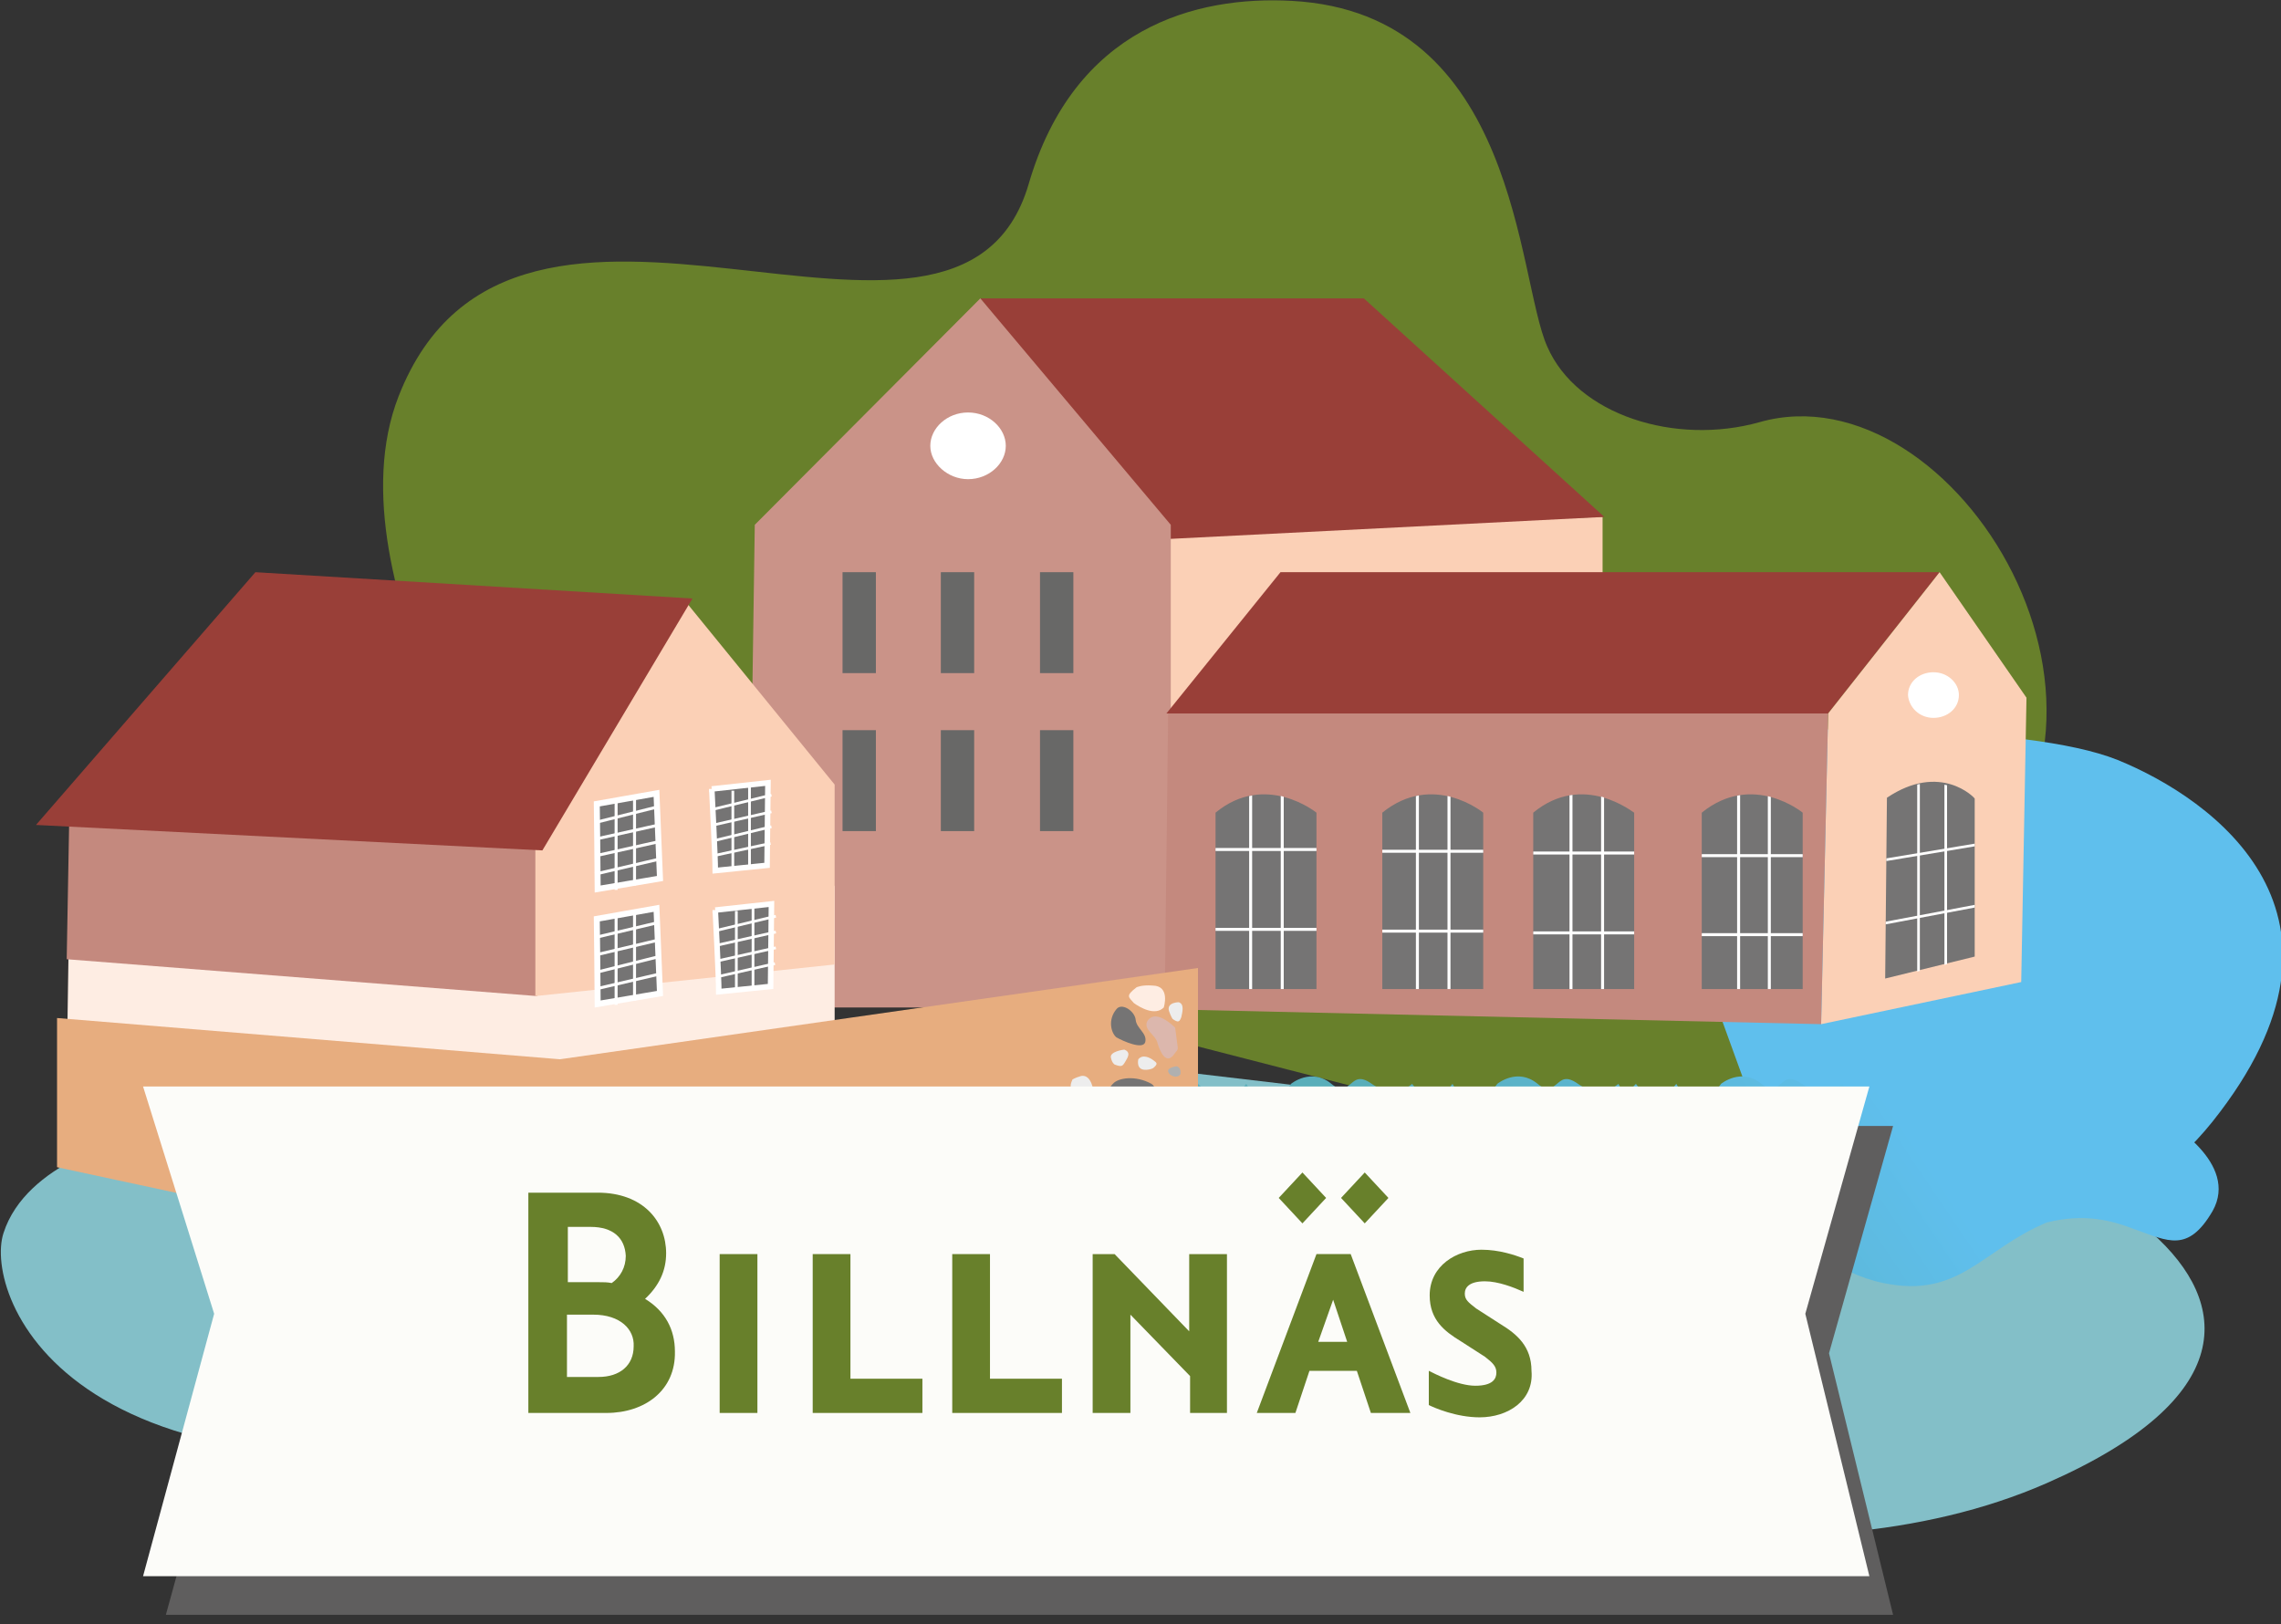 <?xml version="1.0" encoding="UTF-8"?><svg id="Layer_1" xmlns="http://www.w3.org/2000/svg" xmlns:xlink="http://www.w3.org/1999/xlink" viewBox="0 0 259.9 185.1"><rect x="0" y="0" width="259.9" height="185.1" fill="#333333" stroke="none"/><defs><style>.cls-1{clip-path:url(#clippath-62);}.cls-2{clip-path:url(#clippath-45);}.cls-3{stroke-width:.68px;}.cls-3,.cls-4,.cls-5,.cls-6,.cls-7,.cls-8{fill:none;}.cls-3,.cls-4,.cls-6,.cls-7,.cls-8{stroke:#fff;}.cls-9{clip-path:url(#clippath-63);}.cls-10{clip-path:url(#clippath-20);}.cls-11{clip-path:url(#clippath-11);}.cls-12{clip-path:url(#clippath-16);}.cls-13{clip-path:url(#clippath-59);}.cls-14{fill:url(#linear-gradient);}.cls-14,.cls-15,.cls-16,.cls-17,.cls-18,.cls-19,.cls-20,.cls-5,.cls-21,.cls-22,.cls-23,.cls-24,.cls-25,.cls-26,.cls-27,.cls-28,.cls-29,.cls-30,.cls-31,.cls-32,.cls-33{stroke-width:0px;}.cls-15{fill:#83bfc8;}.cls-34{clip-path:url(#clippath-33);}.cls-35{clip-path:url(#clippath-64);}.cls-36{clip-path:url(#clippath-47);}.cls-37{clip-path:url(#clippath-41);}.cls-38{clip-path:url(#clippath-32);}.cls-16{fill:#5f5e5e;}.cls-39{clip-path:url(#clippath-2);}.cls-40{clip-path:url(#clippath-13);}.cls-41{clip-path:url(#clippath-37);}.cls-4{stroke-width:.31px;}.cls-42{clip-path:url(#clippath-46);}.cls-43{clip-path:url(#clippath-25);}.cls-17{fill:#686867;}.cls-44{clip-path:url(#clippath-15);}.cls-45{clip-path:url(#clippath-6);}.cls-46{clip-path:url(#clippath-40);}.cls-47{clip-path:url(#clippath-26);}.cls-18{fill:#feede3;}.cls-19{fill:#5fbfed;}.cls-20{fill:#fbd0b6;}.cls-48{clip-path:url(#clippath-7);}.cls-49{clip-path:url(#clippath-21);}.cls-50{clip-path:url(#clippath-34);}.cls-51{clip-path:url(#clippath-57);}.cls-52{clip-path:url(#clippath-1);}.cls-53{clip-path:url(#clippath-4);}.cls-54{clip-path:url(#clippath-38);}.cls-55{clip-path:url(#clippath-36);}.cls-56{clip-path:url(#clippath-27);}.cls-57{clip-path:url(#clippath-60);}.cls-58{clip-path:url(#clippath-44);}.cls-59{clip-path:url(#clippath-12);}.cls-21{fill:#fff;}.cls-22{fill:#c4897e;}.cls-23{fill:#ba776b;}.cls-24{fill:#ededed;}.cls-60{clip-path:url(#clippath-24);}.cls-25{fill:#b0b0b0;}.cls-61{clip-path:url(#clippath-30);}.cls-26{fill:#dcb7ad;}.cls-6{stroke-width:.34px;}.cls-62{clip-path:url(#clippath-22);}.cls-63{clip-path:url(#clippath-9);}.cls-64{clip-path:url(#clippath-52);}.cls-27{fill:#757474;}.cls-65{clip-path:url(#clippath);}.cls-66{clip-path:url(#clippath-50);}.cls-67{clip-path:url(#clippath-48);}.cls-68{clip-path:url(#clippath-61);}.cls-69{clip-path:url(#clippath-39);}.cls-28{fill:#e7ad7f;}.cls-70{clip-path:url(#clippath-19);}.cls-71{clip-path:url(#clippath-31);}.cls-72{clip-path:url(#clippath-54);}.cls-73{clip-path:url(#clippath-3);}.cls-74{clip-path:url(#clippath-43);}.cls-29{fill:#68802b;}.cls-75{clip-path:url(#clippath-8);}.cls-30{fill:#ca9388;}.cls-76{clip-path:url(#clippath-55);}.cls-77{clip-path:url(#clippath-29);}.cls-78{clip-path:url(#clippath-18);}.cls-79{clip-path:url(#clippath-14);}.cls-80{clip-path:url(#clippath-17);}.cls-81{clip-path:url(#clippath-5);}.cls-31{fill:#993f38;}.cls-7{stroke-width:.3px;}.cls-82{clip-path:url(#clippath-58);}.cls-83{clip-path:url(#clippath-42);}.cls-84{clip-path:url(#clippath-65);}.cls-85{clip-path:url(#clippath-10);}.cls-86{clip-path:url(#clippath-23);}.cls-8{stroke-width:.63px;}.cls-87{clip-path:url(#clippath-56);}.cls-88{clip-path:url(#clippath-53);}.cls-89{clip-path:url(#clippath-49);}.cls-32{fill:#fcfcf9;}.cls-90{clip-path:url(#clippath-67);}.cls-91{clip-path:url(#clippath-51);}.cls-33{fill:#ccc4b9;}.cls-92{clip-path:url(#clippath-28);}.cls-93{clip-path:url(#clippath-35);}.cls-94{clip-path:url(#clippath-66);}</style><clipPath id="clippath"><rect class="cls-5" width="259.9" height="175"/></clipPath><clipPath id="clippath-1"><rect class="cls-5" width="259.9" height="175"/></clipPath><clipPath id="clippath-2"><rect class="cls-5" width="259.9" height="175"/></clipPath><clipPath id="clippath-3"><rect class="cls-5" width="259.9" height="175"/></clipPath><clipPath id="clippath-4"><path class="cls-5" d="m138.5,92.6v20.1h11.5v-20.1s-2.5-2.1-5.9-2.1c-1.7,0-3.7.6-5.6,2.1"/></clipPath><clipPath id="clippath-5"><path class="cls-5" d="m138.5,92.6v20.1h11.5v-20.1s-2.5-2.1-5.9-2.1c-1.7,0-3.7.6-5.6,2.1"/></clipPath><clipPath id="clippath-6"><path class="cls-5" d="m138.5,92.6v20.1h11.5v-20.1s-2.5-2.1-5.9-2.1c-1.7,0-3.7.6-5.6,2.1"/></clipPath><clipPath id="clippath-7"><path class="cls-5" d="m138.5,92.6v20.1h11.5v-20.1s-2.5-2.1-5.9-2.1c-1.7,0-3.7.6-5.6,2.1"/></clipPath><clipPath id="clippath-8"><rect class="cls-5" width="259.9" height="175"/></clipPath><clipPath id="clippath-9"><path class="cls-5" d="m157.5,92.6v20.1h11.5v-20.1s-2.5-2.1-5.9-2.1c-1.7,0-3.7.6-5.6,2.1"/></clipPath><clipPath id="clippath-10"><path class="cls-5" d="m157.5,92.6v20.1h11.5v-20.1s-2.5-2.1-5.9-2.1c-1.7,0-3.7.6-5.6,2.1"/></clipPath><clipPath id="clippath-11"><path class="cls-5" d="m157.5,92.6v20.1h11.5v-20.1s-2.5-2.1-5.9-2.1c-1.7,0-3.7.6-5.6,2.1"/></clipPath><clipPath id="clippath-12"><path class="cls-5" d="m157.5,92.6v20.1h11.5v-20.1s-2.5-2.1-5.9-2.1c-1.7,0-3.7.6-5.6,2.1"/></clipPath><clipPath id="clippath-13"><rect class="cls-5" width="259.9" height="175"/></clipPath><clipPath id="clippath-14"><path class="cls-5" d="m174.7,92.6v20.1h11.5v-20.1s-2.5-2.1-5.9-2.1c-1.9,0-3.7.6-5.6,2.1"/></clipPath><clipPath id="clippath-15"><path class="cls-5" d="m174.7,92.6v20.1h11.5v-20.1s-2.5-2.1-5.9-2.1c-1.9,0-3.7.6-5.6,2.1"/></clipPath><clipPath id="clippath-16"><path class="cls-5" d="m174.7,92.6v20.1h11.5v-20.1s-2.5-2.1-5.9-2.1c-1.9,0-3.7.6-5.6,2.1"/></clipPath><clipPath id="clippath-17"><path class="cls-5" d="m174.7,92.6v20.1h11.5v-20.1s-2.5-2.1-5.9-2.1c-1.9,0-3.7.6-5.6,2.1"/></clipPath><clipPath id="clippath-18"><rect class="cls-5" width="259.9" height="175"/></clipPath><clipPath id="clippath-19"><path class="cls-5" d="m193.9,92.6v20.1h11.5v-20.1s-2.5-2.1-5.9-2.1c-1.7,0-3.6.6-5.6,2.1"/></clipPath><clipPath id="clippath-20"><path class="cls-5" d="m193.9,92.6v20.1h11.5v-20.1s-2.5-2.1-5.9-2.1c-1.7,0-3.6.6-5.6,2.1"/></clipPath><clipPath id="clippath-21"><path class="cls-5" d="m193.9,92.6v20.1h11.5v-20.1s-2.5-2.1-5.9-2.1c-1.7,0-3.6.6-5.6,2.1"/></clipPath><clipPath id="clippath-22"><path class="cls-5" d="m193.9,92.6v20.1h11.5v-20.1s-2.5-2.1-5.9-2.1c-1.7,0-3.6.6-5.6,2.1"/></clipPath><clipPath id="clippath-23"><rect class="cls-5" width="259.9" height="175"/></clipPath><clipPath id="clippath-24"><path class="cls-5" d="m215,91l-.2,20.6,10.2-2.5v-18s-1.8-1.8-4.7-1.8c-1.5-.2-3.2.3-5.3,1.7"/></clipPath><clipPath id="clippath-25"><path class="cls-5" d="m215,91l-.2,20.6,10.2-2.5v-18s-1.8-1.8-4.7-1.8c-1.5-.2-3.2.3-5.3,1.7"/></clipPath><clipPath id="clippath-26"><path class="cls-5" d="m215,91l-.2,20.6,10.2-2.5v-18s-1.8-1.8-4.7-1.8c-1.5-.2-3.2.3-5.3,1.7"/></clipPath><clipPath id="clippath-27"><path class="cls-5" d="m215,91l-.2,20.6,10.2-2.5v-18s-1.8-1.8-4.7-1.8c-1.5-.2-3.2.3-5.3,1.7"/></clipPath><clipPath id="clippath-28"><rect class="cls-5" width="259.9" height="175"/></clipPath><clipPath id="clippath-29"><rect class="cls-5" width="259.9" height="175"/></clipPath><clipPath id="clippath-30"><rect class="cls-5" width="259.9" height="175"/></clipPath><clipPath id="clippath-31"><rect class="cls-5" width="259.9" height="175"/></clipPath><clipPath id="clippath-32"><rect class="cls-5" width="259.9" height="175"/></clipPath><clipPath id="clippath-33"><rect class="cls-5" width="259.9" height="175"/></clipPath><clipPath id="clippath-34"><rect class="cls-5" width="259.9" height="175"/></clipPath><clipPath id="clippath-35"><rect class="cls-5" width="259.9" height="175"/></clipPath><clipPath id="clippath-36"><rect class="cls-5" width="259.9" height="175"/></clipPath><clipPath id="clippath-37"><rect class="cls-5" width="259.9" height="175"/></clipPath><clipPath id="clippath-38"><rect class="cls-5" width="259.9" height="175"/></clipPath><clipPath id="clippath-39"><rect class="cls-5" width="259.9" height="175"/></clipPath><clipPath id="clippath-40"><rect class="cls-5" width="259.9" height="175"/></clipPath><clipPath id="clippath-41"><rect class="cls-5" width="259.9" height="175"/></clipPath><clipPath id="clippath-42"><rect class="cls-5" width="259.9" height="175"/></clipPath><clipPath id="clippath-43"><rect class="cls-5" width="259.9" height="175"/></clipPath><clipPath id="clippath-44"><rect class="cls-5" width="259.9" height="175"/></clipPath><clipPath id="clippath-45"><rect class="cls-5" width="259.9" height="175"/></clipPath><clipPath id="clippath-46"><rect class="cls-5" width="259.9" height="175"/></clipPath><clipPath id="clippath-47"><rect class="cls-5" width="259.9" height="175"/></clipPath><clipPath id="clippath-48"><rect class="cls-5" width="259.9" height="175"/></clipPath><clipPath id="clippath-49"><rect class="cls-5" width="259.9" height="175"/></clipPath><clipPath id="clippath-50"><rect class="cls-5" width="259.9" height="175"/></clipPath><clipPath id="clippath-51"><rect class="cls-5" width="259.9" height="175"/></clipPath><clipPath id="clippath-52"><rect class="cls-5" width="259.9" height="175"/></clipPath><clipPath id="clippath-53"><rect class="cls-5" width="259.9" height="175"/></clipPath><clipPath id="clippath-54"><rect class="cls-5" width="259.9" height="175"/></clipPath><clipPath id="clippath-55"><rect class="cls-5" width="259.9" height="175"/></clipPath><clipPath id="clippath-56"><rect class="cls-5" width="259.9" height="175"/></clipPath><clipPath id="clippath-57"><rect class="cls-5" width="259.9" height="175"/></clipPath><clipPath id="clippath-58"><rect class="cls-5" width="259.9" height="175"/></clipPath><clipPath id="clippath-59"><rect class="cls-5" width="259.9" height="175"/></clipPath><clipPath id="clippath-60"><rect class="cls-5" width="259.9" height="175"/></clipPath><clipPath id="clippath-61"><rect class="cls-5" width="259.9" height="175"/></clipPath><clipPath id="clippath-62"><rect class="cls-5" width="259.9" height="175"/></clipPath><clipPath id="clippath-63"><rect class="cls-5" width="259.9" height="175"/></clipPath><clipPath id="clippath-64"><rect class="cls-5" width="259.9" height="175"/></clipPath><clipPath id="clippath-65"><rect class="cls-5" width="259.9" height="175"/></clipPath><clipPath id="clippath-66"><rect class="cls-5" width="259.9" height="175"/></clipPath><clipPath id="clippath-67"><path class="cls-5" d="m219.6,123.5s-2.8,4.3-5.1,0c-2.5,3.3-4.6,0-4.6,0,0,0-1.9,1.9-4.6,0-1.4-1-1.9-.4-2.4,0s-1,1-2.2,0c-2.3-1.9-4.6,0-4.6,0,0,0-2.8,4.3-5.1,0-2.5,3.3-4.6,0-4.6,0-.5.5-.9,1-1.3,1.4-.4-.9-.7-1.4-.7-1.4,0,0-1.9,1.9-4.6,0-1.4-1-1.9-.4-2.4,0s-1,1-2.2,0c-2.3-1.9-4.6,0-4.6,0,0,0-2.8,4.3-5.1,0-2.5,3.3-4.6,0-4.6,0,0,0-1.9,1.9-4.6,0-1.4-1-1.9-.4-2.4,0s-1,1-2.2,0c-2.3-1.9-4.6,0-4.6,0,0,0-2.8,4.3-5.1,0-2.5,3.3-5.5,0-5.5,0v9s1.8,8,7.6,8c7.9,0,5.5-5.2,16.4-4.7,6.3,1,8.1,7.7,13.7,7.6,7.8-.9,5.6-4.7,14-8.1,12.5-3.6,15.3,8.6,26.4,10.9,8.7,1.8,11.2-3.8,18.6-6.9,4.4-1.1,7.5-.2,10.1.8,3.7,1.3,6,2.7,8.8-2.1,3.1-5.5-5.2-10.2-5.2-10.2,0,0,1.3,2.1-1.4.2-1.4-1-1.9-.4-2.4,0s-1,1-2.2,0c-2.8-2.4-4.6,0-4.6,0,0,0-.8,1-1.3,2.2-.7-2.7-1.7-6.7-1.7-6.7,0,0-1.9,1.9-4.6,0-1.4-1-1.9-.4-2.4,0s-1,1-2.2,0c-.8-.6-1.6-.9-2.2-.9-1.3,0-2.3.9-2.3.9"/></clipPath><linearGradient id="linear-gradient" x1="-5711.46" y1="-3359.32" x2="-5709.25" y2="-3359.32" gradientTransform="translate(-144158.99 9046.61) rotate(146) scale(21.83)" gradientUnits="userSpaceOnUse"><stop offset="0" stop-color="#5fbfed"/><stop offset="0" stop-color="#5fbfed"/><stop offset=".97" stop-color="#59aeba"/><stop offset="1" stop-color="#59aeba"/></linearGradient></defs><g class="cls-65"><path class="cls-29" d="m60.5,99.7s-23.3-33.4-15.1-54.5c13.3-34.1,63.7,3.3,71.8-24.2C122.4,3.1,136.3-.5,147.2.1c25.8,1.4,25.6,31.6,29.1,39.4,3.4,7.8,14.6,11.3,24.2,8.6,22.2-6.3,47.1,33.9,22.5,54.5-14.1,11.8-24.2,29.1-29.1,31.4"/></g><g class="cls-52"><path class="cls-19" d="m205,83.2c-2,0,25.6-.9,36.3,3.4,10.8,4.4,29.6,17.6,10.8,41.2-18.8,23.5-50,4.7-50,4.7l-13.9-38.3,16.8-11h0Z"/></g><g class="cls-39"><path class="cls-15" d="m14.6,129.8s-11.6,2.6-14.2,10.7c-2.3,7,7.3,34.6,68.9,22.3,56.3-11.2,75.5-6.1,84.4.7,10.9,8.4,51,18,79.5,5.5,22.1-9.7,20.9-20.6,12-28.5-9-8-140.6-21.7-140.6-21.7l-88.1,11h-1.9Z"/></g><polygon class="cls-20" points="128.9 60.6 182.6 58.9 182.6 81.8 128.5 80.9 128.9 60.6"/><polygon id="SVGID-28" class="cls-31" points="111.7 34 155.4 34 182.8 58.9 133.4 61.4 111.7 34"/><polygon class="cls-30" points="86 59.8 111.7 34 133.4 59.8 133.4 114.8 85.2 114.8 86 59.8"/><rect class="cls-17" x="96" y="65.2" width="3.8" height="11.5"/><rect class="cls-17" x="96" y="83.2" width="3.8" height="11.5"/><rect class="cls-17" x="107.2" y="65.2" width="3.8" height="11.5"/><rect class="cls-17" x="107.2" y="83.2" width="3.8" height="11.5"/><rect class="cls-17" x="118.5" y="65.2" width="3.8" height="11.5"/><rect class="cls-17" x="118.5" y="83.2" width="3.8" height="11.5"/><polygon class="cls-18" points="7.9 102.7 7.6 122.1 61.2 126.9 61.8 102.7 7.9 102.7"/><polygon class="cls-18" points="61 126.9 95.1 123 95.1 101 78 78.5 61 105.2 61 126.9"/><polygon class="cls-31" points="145.9 65.2 132.9 81.3 208.3 81.3 221 65.2 145.9 65.2"/><polygon class="cls-20" points="207.5 116.7 230.3 111.9 230.9 79.5 221 65.2 208.3 81.3 207.5 116.7"/><polygon class="cls-22" points="133.1 81.3 132.7 115 207.5 116.7 208.3 81.3 133.1 81.3"/><polygon class="cls-22" points="7.9 92.6 7.6 109.3 61.2 113.5 61.8 92.6 7.9 92.6"/><polygon class="cls-20" points="61 113.5 95.1 109.9 95.1 89.4 78 68.4 61 93.3 61 113.5"/><polygon id="SVGID-29" class="cls-31" points="78.9 68.2 29.1 65.2 4.1 94 61.8 96.9 78.9 68.2"/><g class="cls-73"><path class="cls-27" d="m138.5,92.6v20.1h11.5v-20.1s-5.8-4.7-11.5,0"/></g><g class="cls-53"><line class="cls-6" x1="142.5" y1="89.5" x2="142.5" y2="113.7"/></g><g class="cls-81"><line class="cls-6" x1="146.1" y1="89.6" x2="146.1" y2="113.7"/></g><g class="cls-45"><line class="cls-6" x1="154" y1="96.8" x2="130.9" y2="96.8"/></g><g class="cls-48"><line class="cls-6" x1="155.5" y1="105.9" x2="132.4" y2="105.9"/></g><g class="cls-75"><path class="cls-27" d="m157.5,92.6v20.1h11.5v-20.1s-5.7-4.7-11.5,0"/></g><g class="cls-63"><line class="cls-6" x1="161.5" y1="89.7" x2="161.5" y2="113.8"/></g><g class="cls-85"><line class="cls-6" x1="165.1" y1="89.8" x2="165.1" y2="113.9"/></g><g class="cls-11"><line class="cls-6" x1="173" y1="97" x2="149.9" y2="97"/></g><g class="cls-59"><line class="cls-6" x1="174.5" y1="106.1" x2="151.5" y2="106.1"/></g><g class="cls-40"><path class="cls-27" d="m174.7,92.6v20.1h11.5v-20.1c-.1,0-5.8-4.7-11.5,0"/></g><g class="cls-79"><line class="cls-6" x1="179" y1="89.9" x2="179" y2="114.1"/></g><g class="cls-44"><line class="cls-6" x1="182.6" y1="89.9" x2="182.6" y2="114.1"/></g><g class="cls-12"><line class="cls-6" x1="190.5" y1="97.2" x2="167.5" y2="97.2"/></g><g class="cls-80"><line class="cls-6" x1="192" y1="106.3" x2="169" y2="106.3"/></g><g class="cls-78"><path class="cls-27" d="m193.9,92.6v20.1h11.5v-20.1s-5.7-4.7-11.5,0"/></g><g class="cls-70"><line class="cls-6" x1="198.1" y1="90.1" x2="198.1" y2="114.3"/></g><g class="cls-10"><line class="cls-6" x1="201.6" y1="90.2" x2="201.6" y2="114.4"/></g><g class="cls-49"><line class="cls-6" x1="209.7" y1="97.5" x2="186.6" y2="97.5"/></g><g class="cls-62"><line class="cls-6" x1="211.2" y1="106.5" x2="188.1" y2="106.5"/></g><g class="cls-86"><path class="cls-27" d="m215,90.9l-.2,20.6,10.2-2.5v-18c0-.1-3.9-4.2-10-.1"/></g><g class="cls-60"><line class="cls-7" x1="218.6" y1="87.6" x2="218.6" y2="111.6"/></g><g class="cls-43"><line class="cls-7" x1="221.7" y1="87.7" x2="221.7" y2="111.7"/></g><g class="cls-47"><line class="cls-7" x1="230.3" y1="95.4" x2="211.1" y2="98.6"/></g><g class="cls-56"><line class="cls-7" x1="232.2" y1="101.9" x2="207.3" y2="106.6"/></g><g class="cls-92"><path class="cls-21" d="m220.3,81.8c1.6,0,2.9-1.1,2.9-2.6,0-1.4-1.3-2.6-2.9-2.6s-2.9,1.1-2.9,2.6c.1,1.4,1.3,2.6,2.9,2.6"/></g><g class="cls-77"><path class="cls-21" d="m110.3,54.6c2.4,0,4.3-1.8,4.3-3.8s-1.9-3.8-4.3-3.8-4.3,1.8-4.3,3.8,2,3.8,4.3,3.8"/></g><g class="cls-61"><path class="cls-27" d="m68,104.7s.1,8,.1,9.7l7.1-1.2-.4-9.7-6.8,1.2h0Z"/></g><g class="cls-71"><path class="cls-3" d="m68,104.7s.1,8,.1,9.7l7.1-1.2-.4-9.7-6.8,1.2h0Z"/></g><line class="cls-6" x1="70.2" y1="104.5" x2="70.2" y2="114.5"/><line class="cls-6" x1="72.3" y1="104" x2="72.3" y2="114"/><line class="cls-6" x1="67.8" y1="112.7" x2="75.1" y2="111"/><line class="cls-6" x1="67.9" y1="110.8" x2="75.1" y2="109"/><line class="cls-6" x1="67.9" y1="108.8" x2="75.1" y2="107.1"/><line class="cls-6" x1="67.9" y1="106.8" x2="75.1" y2="105.1"/><g class="cls-38"><path class="cls-27" d="m68,91.6s.1,8,.1,9.7l7.1-1.2-.4-9.7-6.8,1.2h0Z"/></g><g class="cls-34"><path class="cls-3" d="m68,91.6s.1,8,.1,9.7l7.1-1.2-.4-9.7-6.8,1.2h0Z"/></g><line class="cls-6" x1="70.2" y1="91.3" x2="70.2" y2="101.4"/><line class="cls-6" x1="72.3" y1="90.9" x2="72.3" y2="100.9"/><line class="cls-6" x1="67.8" y1="99.6" x2="75.1" y2="97.9"/><line class="cls-6" x1="67.9" y1="97.5" x2="75.1" y2="95.9"/><line class="cls-6" x1="67.9" y1="95.6" x2="75.1" y2="94"/><line class="cls-6" x1="67.9" y1="93.7" x2="75.1" y2="91.9"/><g class="cls-50"><path class="cls-27" d="m81.5,103.7s.4,7.7.4,9.3l5.9-.6.1-9.4-6.4.7h0Z"/></g><g class="cls-93"><path class="cls-8" d="m81.5,103.7s.4,7.7.4,9.3l5.9-.6.1-9.4-6.4.7h0Z"/></g><line class="cls-4" x1="83.9" y1="103.8" x2="83.9" y2="113"/><line class="cls-4" x1="85.8" y1="103.4" x2="85.8" y2="112.5"/><line class="cls-4" x1="81.7" y1="111.3" x2="88.3" y2="109.8"/><line class="cls-4" x1="81.7" y1="109.5" x2="88.4" y2="108"/><line class="cls-4" x1="81.7" y1="107.7" x2="88.4" y2="106.2"/><line class="cls-4" x1="81.7" y1="106" x2="88.4" y2="104.4"/><g class="cls-55"><path class="cls-27" d="m81.1,89.9s.4,7.7.4,9.3l5.9-.6.1-9.4-6.4.7h0Z"/></g><g class="cls-41"><path class="cls-8" d="m81.1,89.9s.4,7.7.4,9.3l5.9-.6.1-9.4-6.4.7h0Z"/></g><line class="cls-4" x1="83.5" y1="90.1" x2="83.5" y2="99.2"/><line class="cls-4" x1="85.4" y1="89.7" x2="85.4" y2="98.8"/><line class="cls-4" x1="81.3" y1="97.5" x2="87.8" y2="96.1"/><line class="cls-4" x1="81.3" y1="95.8" x2="87.9" y2="94.2"/><line class="cls-4" x1="81.3" y1="94" x2="87.9" y2="92.5"/><line class="cls-4" x1="81.3" y1="92.2" x2="87.9" y2="90.6"/><g class="cls-54"><path class="cls-28" d="m63.8,120.7l72.7-10.4v22.2s-74.1,12.3-72.8,12.8c1.4.3-57.2-12.3-57.2-12.3v-17l57.3,4.7h0Z"/></g><g class="cls-69"><path class="cls-23" d="m61.5,133.7c-.3,1.3.4,2.4,1.1,2.9,1,.6,3.6,1.9,4.2.1.1-1.4-1.6-1.7-2.3-2.8-.7-1.2-1.8-2.7-2.7-1-.1.2-.2.5-.3.8"/></g><g class="cls-46"><path class="cls-27" d="m66.2,133.9c0,1.2,1.7,1.6,2,2.8.4,1.1,2.4,2.1,3,1,.8-1.8,0-3.4-.9-3.8-.9-.6-4.1-1.3-4.1,0"/></g><g class="cls-37"><path class="cls-24" d="m64.8,139s-.3,3.2,2.3,2.8c1.5-.3,2.1-.6,2.1-.6,1.3-1.4.7-1.6-.3-2.2-.8-.6-3.1-1.4-4.1,0"/></g><g class="cls-83"><path class="cls-24" d="m67.2,131.9s0-1.6-1.3-1.3c-.7.2-1.1.3-1.1.3-.6.8-.3.8.2,1,.6.4,1.7.8,2.2,0"/></g><g class="cls-74"><path class="cls-33" d="m63,140.3s1.8-.3,1.1-1.5c-.4-.7-.7-1-.7-1-1-.4-1-.2-1.1.4-.2.6-.3,1.8.7,2.1"/></g><g class="cls-58"><path class="cls-25" d="m60.6,132.4s1.4-.3,1.1-1c-.2-.3-.4-.5-.4-.5-.7-.2-1.1,0-1.2.3-.3.4-.1,1.1.5,1.2"/></g><g class="cls-2"><path class="cls-24" d="m68.9,132.1s2.1-.6,1.6-1.6c-.3-.5-.6-.7-.6-.7-1.1-.3-1.1,0-1.4.5s-.6,1.7.4,1.8"/></g><g class="cls-42"><path class="cls-26" d="m78.6,138.7c.5-.7,1.7-2.5.1-3-1.2-.1-1.4,1.1-2.4,1.6s-2.4,1.3-.9,1.9c.3.1.6.2.9.3"/></g><g class="cls-36"><path class="cls-27" d="m76.1,136.2c1.1,0,1.3-1.1,2.4-1.5,1-.3,1.8-1.8.9-2.2-1.5-.5-3,0-3.3.6-.4.8-1.1,3,0,3.1"/></g><g class="cls-67"><path class="cls-33" d="m80.7,137.1s2.8.2,2.4-1.7c-.2-1-.5-1.5-.5-1.5-1.2-1-1.4-.5-1.9.2-.6.7-1.4,2.4,0,3"/></g><g class="cls-89"><path class="cls-24" d="m73.9,135.8s-1.4,0-1.1.9c.2.5.4.7.4.7.7.4.7.2,1-.2.1-.3.3-1.1-.3-1.4"/></g><g class="cls-66"><path class="cls-24" d="m81.7,138.4s-.3-1.2-1.3-.8c-.6.3-.8.5-.8.5-.4.7-.1.7.4.8.5.2,1.5.2,1.7-.5"/></g><g class="cls-91"><path class="cls-25" d="m73.9,139.7s-.4-1-.9-.7c-.4.2-.4.3-.4.3-.2.5,0,.8.4.9.2.2.8.1.9-.5"/></g><g class="cls-64"><path class="cls-24" d="m74.7,134.2s-.5-1.5-1.3-1.1c-.5.2-.6.4-.6.4-.2.8,0,.8.5,1,.4.2,1.3.4,1.4-.3"/></g><g class="cls-88"><path class="cls-23" d="m124.8,131.5c1.3.5,2.7.2,3.4-.4.9-.7,2.9-2.8,1-3.8-1.5-.3-2.1,1-3.6,1.4-1.5.3-3.3,1-1.8,2.2.3.3.6.4,1,.6"/></g><g class="cls-72"><path class="cls-27" d="m125.9,127.2c1.3.3,2-1.1,3.6-1.2,1.3-.1,2.8-1.8,1.7-2.5-1.8-1-3.8-.7-4.4,0-.7.7-2.2,3.5-.9,3.7"/></g><g class="cls-76"><path class="cls-24" d="m131.3,129.6s3.4.9,3.6-1.5c.1-1.4-.3-2-.3-2-1.3-1.5-1.6-1-2.4-.3-.9.7-2.3,2.7-.9,3.8"/></g><g class="cls-87"><path class="cls-24" d="m123.9,126s-1.8-.3-1.7.9c0,.7.2,1,.2,1,.7.7.9.4,1.2,0,.5-.4,1.1-1.5.3-1.9"/></g><g class="cls-51"><path class="cls-18" d="m132.3,131.5s0-1.7-1.4-1.3c-.9.2-1.1.4-1.1.4-.7.8-.4.9.2,1.1s1.8.6,2.3-.2"/></g><g class="cls-82"><path class="cls-25" d="m123.1,132s-.1-1.3-.9-1.1c-.4.1-.6.3-.6.3-.4.6-.2,1,.2,1.2.3.1,1.1.2,1.3-.4"/></g><g class="cls-13"><path class="cls-24" d="m124.6,124.4s-.2-2-1.4-1.8c-.7.2-1,.4-1,.4-.4.9-.2,1,.4,1.4.5.4,1.7.9,2,0"/></g><g class="cls-57"><path class="cls-26" d="m133.9,117.1c-.6-.6-2.4-2.1-3.2-.7-.4,1,1,1.5,1.2,2.5.3,1,1,2.5,1.9,1.2.2-.3.4-.4.4-.7"/></g><g class="cls-68"><path class="cls-27" d="m130.5,118.7c.2-1-1-1.5-1.1-2.5s-1.6-2-2.2-1.2c-1,1.2-.6,2.7,0,3.2.7.4,3.1,1.5,3.3.5"/></g><g class="cls-1"><path class="cls-18" d="m132.6,114.8s.8-2.5-1.3-2.5c-1.2-.1-1.8.2-1.8.2-1.3,1-.9,1.1-.3,1.8.7.5,2.4,1.5,3.4.5"/></g><g class="cls-9"><path class="cls-24" d="m129.7,120.7s-.3,1.2.8,1.2c.6,0,.9-.2.9-.2.6-.5.4-.6,0-.9s-1.2-.7-1.7-.1"/></g><g class="cls-35"><path class="cls-24" d="m134.3,114.2s-1.4,0-1.1,1c.2.6.4.9.4.9.7.5.8.3,1-.2.1-.5.4-1.5-.3-1.7"/></g><g class="cls-84"><path class="cls-25" d="m134.1,121.5s-1.1.1-1,.6c.1.3.3.4.3.4.5.3.9.2,1.1-.1,0-.2.1-.7-.4-.9"/></g><g class="cls-94"><path class="cls-24" d="m128.1,119.6s-1.8.2-1.5,1c.1.5.4.7.4.7.8.3.9.2,1.2-.3s.7-1.1-.1-1.4"/></g><g class="cls-90"><polygon class="cls-14" points="267.5 139.7 173.6 203 124.2 129.8 218.1 66.5 267.5 139.7"/></g><polygon class="cls-16" points="18.9 128.3 215.7 128.3 208.4 154.2 215.7 184 18.9 184 27.1 154.2 18.9 128.3"/><polygon class="cls-32" points="16.3 123.8 213 123.8 205.7 149.7 213 179.6 16.3 179.6 24.4 149.7 16.3 123.8"/><path class="cls-29" d="m69.1,161h-8.9v-25.1h7.9c5.2,0,7.8,3.3,7.8,6.9,0,2-.8,3.7-2.4,5.2,2.3,1.4,3.4,3.5,3.4,6,.1,4.4-3.4,7-7.8,7h0Zm-1.8-21.2h-2.6v6.3h3.5c.6,0,1,0,1.5.1,1-.7,1.6-1.8,1.6-3.1-.1-2-1.4-3.3-4-3.3h0Zm.3,10h-3v7.1h3.6c2.4,0,4-1.3,4-3.5.1-1.9-1.5-3.6-4.6-3.6h0Z"/><path class="cls-29" d="m82,161v-18.1h4.3v18.1h-4.3Z"/><path class="cls-29" d="m92.6,161v-18.1h4.3v14.2h8.2v3.9h-12.5Z"/><path class="cls-29" d="m108.5,161v-18.1h4.3v14.2h8.2v3.9h-12.5Z"/><path class="cls-29" d="m135.6,161v-4.2l-6.8-7v11.2h-4.3v-18.1h2.5l8.5,8.8v-8.8h4.3v18.1h-4.2Z"/><path class="cls-29" d="m156.2,161l-1.6-4.8h-5.4l-1.6,4.8h-4.4l6.8-18.1h3.9l6.8,18.1h-4.5Zm-7.8-21.6l-2.7-2.9,2.7-2.9,2.7,2.9-2.7,2.9Zm3.5,8.7l-1.7,4.8h3.3l-1.6-4.8h0Zm3.6-8.7l-2.7-2.9,2.7-2.9,2.7,2.9-2.7,2.9Z"/><path class="cls-29" d="m168.6,161.5c-2.7,0-5.2-1.1-5.8-1.4v-3.9c.6.3,3.3,1.7,5.3,1.7s2.4-.8,2.4-1.5-.4-1.1-1.3-1.8l-2.8-1.8c-1.8-1.1-3.5-2.4-3.5-5.2,0-3.4,3.1-5.2,5.9-5.2,2,0,3.8.6,4.8,1v3.8c-1.1-.5-2.9-1.2-4.4-1.2-1.8,0-2.3.7-2.3,1.4s.4,1,1.3,1.7l2.8,1.8c1.8,1.1,3.5,2.5,3.5,5.3.3,3.4-2.7,5.3-5.9,5.3h0Z"/></svg>